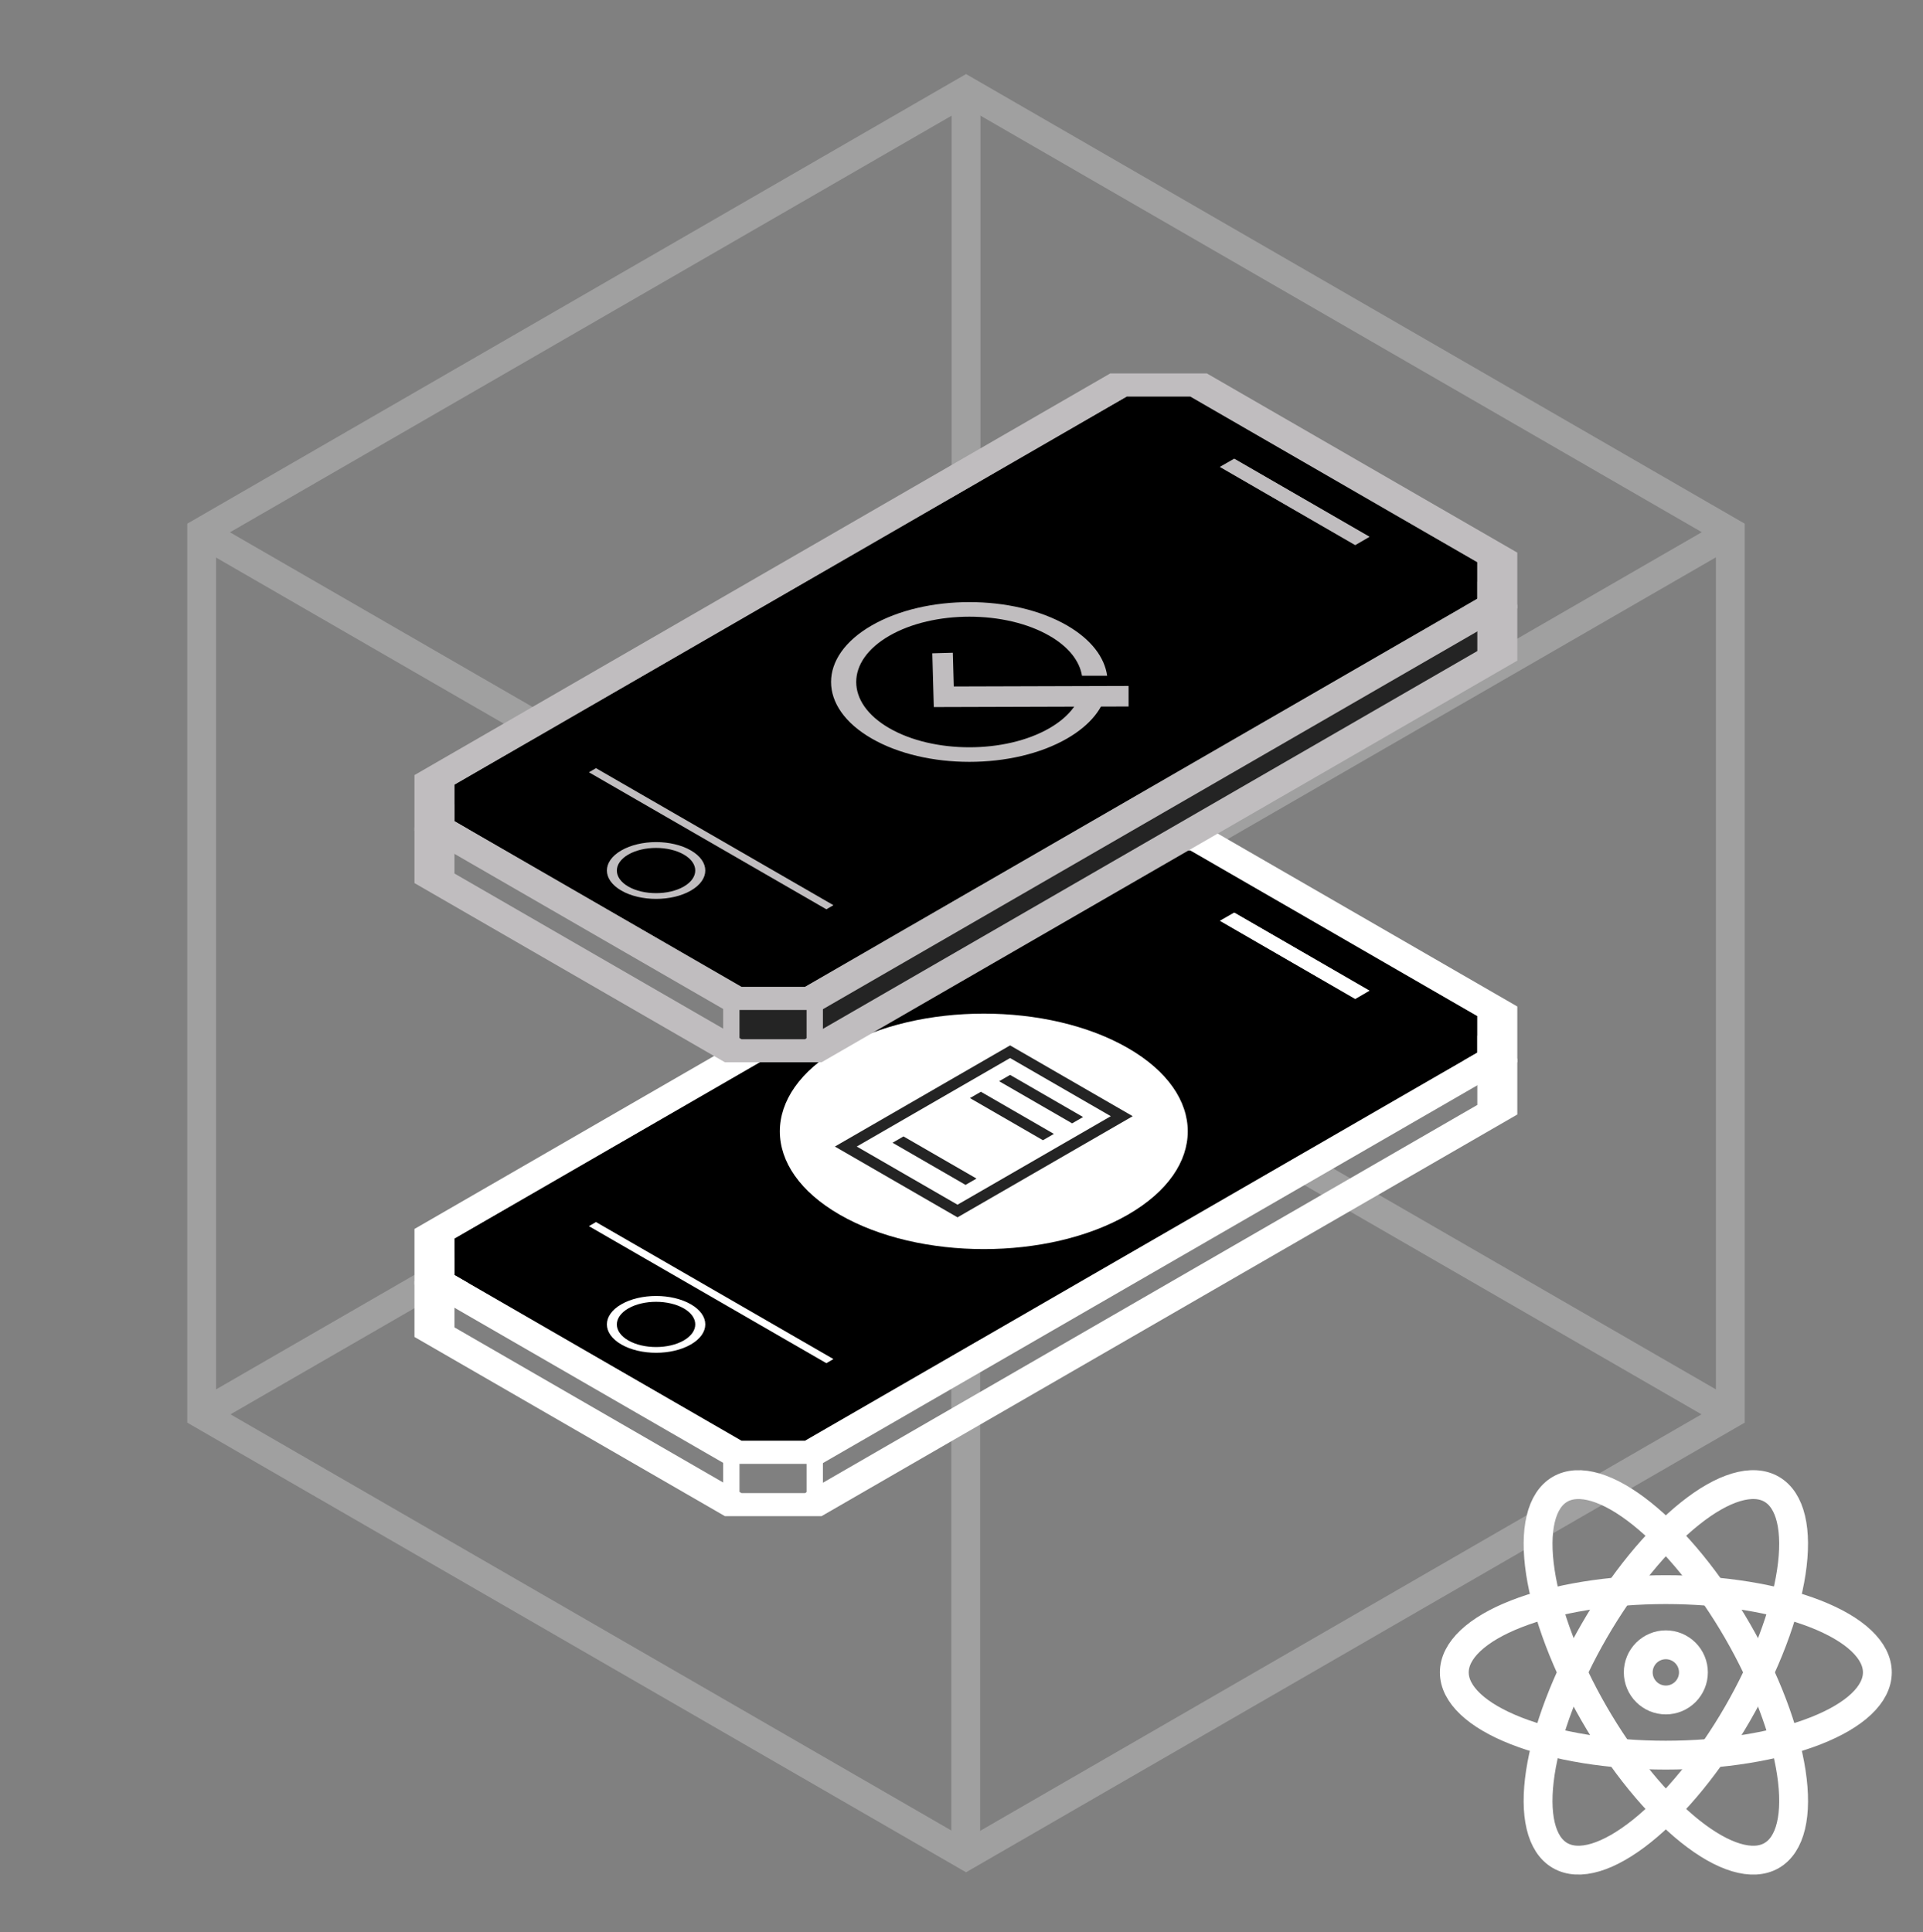 <svg width="200" height="201" viewBox="0 0 200 201" fill="none" xmlns="http://www.w3.org/2000/svg">
<rect x="0" y="0" width="200" height="201" fill="#808080" stroke="none"/>
<g clip-path="url(#clip0_1581_5807)">
<g opacity="0.3">
<path d="M100.473 9.434V101.225" stroke="#EBEAEB" stroke-width="3" stroke-miterlimit="10"/>
<path d="M179.958 147.114L100.473 101.225" stroke="#EBEAEB" stroke-width="3" stroke-miterlimit="10"/>
<path d="M20.975 147.114L100.473 101.225" stroke="#EBEAEB" stroke-width="3" stroke-miterlimit="10"/>
<path d="M100.439 193.066L100.439 101.275" stroke="#EBEAEB" stroke-width="3" stroke-miterlimit="10"/>
<path d="M20.954 55.388L100.439 101.277" stroke="#EBEAEB" stroke-width="3" stroke-miterlimit="10"/>
<path d="M179.937 55.388L100.439 101.277" stroke="#EBEAEB" stroke-width="3" stroke-miterlimit="10"/>
<path d="M20.975 55.336V147.114L100.473 193.017L179.958 147.114V55.336L100.473 9.434L20.975 55.336Z" stroke="#EBEAEB" stroke-width="3" stroke-miterlimit="10"/>
</g>
<path d="M153.648 111.128V114.931L83.716 155.309H77.123L47.266 138.07V134.267L117.198 93.889H123.791L153.648 111.128ZM157.807 110.133L125.515 91.49C121.597 91.49 119.402 91.49 115.474 91.49L43.107 133.272C43.107 135.538 43.107 136.799 43.107 139.065L75.399 157.708C79.317 157.708 81.512 157.708 85.44 157.708L157.807 115.926C157.807 113.661 157.807 112.399 157.807 110.133Z" fill="white"/>
<path d="M153.65 105.688V107.589V109.491L83.718 149.869H80.421H77.133L47.268 132.63V130.533V128.818L117.2 88.449H120.878H123.793L153.65 105.688Z" fill="black"/>
<path d="M153.648 105.689V109.492L83.716 149.869H77.123L47.266 132.631V128.828L117.198 88.45H123.791L153.648 105.689ZM157.807 104.693L125.515 86.051C121.597 86.051 119.402 86.051 115.474 86.051L43.107 127.832C43.107 130.098 43.107 131.36 43.107 133.626L75.399 152.269C79.317 152.269 81.512 152.269 85.44 152.269L157.807 110.487C157.807 108.221 157.807 106.959 157.807 104.693Z" fill="white"/>
<path d="M71.116 136.096C72.707 137.011 72.707 138.504 71.116 139.428C69.526 140.343 66.94 140.343 65.349 139.428C63.759 138.513 63.759 137.02 65.349 136.096C66.94 135.18 69.526 135.18 71.116 136.096ZM71.854 135.669C69.854 134.514 66.62 134.514 64.621 135.669C62.621 136.824 62.621 138.69 64.621 139.845C66.62 141.001 69.854 141.001 71.854 139.845C73.853 138.69 73.853 136.824 71.854 135.669Z" fill="white"/>
<path d="M140.96 103.894L126.902 95.772L128.377 94.928L142.426 103.041L140.96 103.894Z" fill="white"/>
<path d="M140.938 103.903L126.881 95.782L128.356 94.938L142.413 103.05L140.938 103.903Z" fill="white"/>
<path d="M85.944 141.793L61.25 127.54L61.987 127.113L86.681 141.366L85.944 141.793Z" fill="white"/>
<path d="M76.91 151.416H75.213V156.126H76.91V151.416Z" fill="white"/>
<circle cx="17.32" cy="17.32" r="17.32" transform="matrix(0.866 0.5 -0.866 0.5 102.32 100.361)" fill="white"/>
<line y1="-0.658" x2="8.767" y2="-0.658" transform="matrix(0.866 0.5 -0.866 0.5 103.914 112.465)" stroke="#242424" stroke-width="1.315"/>
<line y1="-0.658" x2="8.767" y2="-0.658" transform="matrix(0.866 0.5 -0.866 0.5 100.877 114.219)" stroke="#242424" stroke-width="1.315"/>
<line y1="-0.658" x2="8.767" y2="-0.658" transform="matrix(0.866 0.5 -0.866 0.5 92.828 118.865)" stroke="#242424" stroke-width="1.315"/>
<rect x="-3.91931e-08" y="0.658" width="13.414" height="19.727" transform="matrix(0.866 0.5 -0.866 0.5 105.622 109.067)" stroke="#242424" stroke-width="1.315"/>
<path d="M85.586 151.473H83.889V156.182H85.586V151.473Z" fill="white"/>
<path d="M83.783 103.969H76.648V109.355H85.52L155.551 68.302V63.287L83.783 103.969Z" fill="#242424"/>
<path d="M153.648 63.917V67.72L83.716 108.098H77.123L47.266 90.859V87.056L117.198 46.678H123.791L153.648 63.917ZM157.807 62.922L125.515 44.279C121.597 44.279 119.402 44.279 115.474 44.279L43.107 86.061C43.107 88.327 43.107 89.589 43.107 91.855L75.399 110.497C79.317 110.497 81.512 110.497 85.44 110.497L157.807 68.716C157.807 66.45 157.807 65.188 157.807 62.922Z" fill="#C0BDBF"/>
<path d="M153.65 58.477V60.379V62.28L83.718 102.658H80.421H77.133L47.268 85.419V83.322V81.607L117.2 41.238H120.878H123.793L153.65 58.477Z" fill="black"/>
<path d="M153.648 58.478V62.281L83.716 102.658H77.123L47.266 85.42V81.617L117.198 41.239H123.791L153.648 58.478ZM157.807 57.483L125.515 38.84C121.597 38.84 119.402 38.84 115.474 38.84L43.107 80.621C43.107 82.887 43.107 84.149 43.107 86.415L75.399 105.058C79.317 105.058 81.512 105.058 85.44 105.058L157.807 63.276C157.807 61.01 157.807 59.748 157.807 57.483Z" fill="#C0BDBF"/>
<path d="M71.116 88.885C72.707 89.8 72.707 91.293 71.116 92.217C69.526 93.132 66.94 93.132 65.349 92.217C63.759 91.302 63.759 89.809 65.349 88.885C66.94 87.969 69.526 87.969 71.116 88.885ZM71.854 88.458C69.854 87.303 66.62 87.303 64.621 88.458C62.621 89.613 62.621 91.479 64.621 92.635C66.62 93.79 69.854 93.79 71.854 92.635C73.853 91.479 73.853 89.613 71.854 88.458Z" fill="#C0BDBF"/>
<path d="M140.96 56.683L126.902 48.561L128.377 47.717L142.426 55.83L140.96 56.683Z" fill="#C0BDBF"/>
<path d="M140.938 56.693L126.881 48.571L128.356 47.727L142.413 55.839L140.938 56.693Z" fill="#C0BDBF"/>
<path d="M85.944 94.582L61.25 80.329L61.987 79.902L86.681 94.155L85.944 94.582Z" fill="#C0BDBF"/>
<path d="M76.91 104.205H75.213V108.915H76.91V104.205Z" fill="#C0BDBF"/>
<path d="M85.586 104.205H83.889V108.915H85.586V104.205Z" fill="#C0BDBF"/>
<g clip-path="url(#clip1_1581_5807)">
<path d="M116.313 72.422L98.157 72.476L98.061 68.994" stroke="#C0BDBF" stroke-width="2.136" stroke-miterlimit="10" stroke-linecap="square"/>
<path d="M112.488 71.793C112.179 73.234 111.068 74.634 109.145 75.744C104.553 78.393 97.087 78.393 92.495 75.744C87.902 73.096 87.902 68.781 92.495 66.132C97.087 63.483 104.553 63.483 109.145 66.132C111.153 67.285 112.285 68.77 112.531 70.287H115.148C114.881 68.375 113.503 66.527 110.993 65.064C105.375 61.817 96.265 61.817 90.647 65.064C85.029 68.311 85.029 73.566 90.647 76.812C96.265 80.059 105.375 80.059 110.993 76.812C113.428 75.403 114.806 73.619 115.126 71.782H112.478L112.488 71.793Z" fill="#C0BDBF"/>
</g>
<path d="M151.254 173.956C151.254 175.087 151.823 176.206 152.929 177.251C154.034 178.295 155.655 179.244 157.698 180.043C159.74 180.843 162.166 181.477 164.835 181.909C167.504 182.342 170.365 182.565 173.254 182.565C176.143 182.565 179.004 182.342 181.673 181.909C184.342 181.477 186.767 180.843 188.81 180.043C190.853 179.244 192.474 178.295 193.579 177.251C194.685 176.206 195.254 175.087 195.254 173.956C195.254 172.826 194.685 171.706 193.579 170.662C192.474 169.617 190.853 168.668 188.81 167.869C186.767 167.07 184.342 166.436 181.673 166.003C179.004 165.57 176.143 165.348 173.254 165.348C170.365 165.348 167.504 165.57 164.835 166.003C162.166 166.436 159.74 167.07 157.698 167.869C155.655 168.668 154.034 169.617 152.929 170.662C151.823 171.706 151.254 172.826 151.254 173.956Z" stroke="white" stroke-width="3" stroke-linecap="round" stroke-linejoin="round"/>
<path d="M162.253 193.006C163.232 193.572 164.486 193.639 165.944 193.203C167.401 192.768 169.033 191.839 170.747 190.47C172.461 189.1 174.222 187.317 175.932 185.222C177.641 183.127 179.264 180.76 180.709 178.259C182.153 175.757 183.391 173.168 184.351 170.64C185.311 168.112 185.974 165.695 186.303 163.526C186.632 161.357 186.621 159.479 186.269 157.999C185.917 156.52 185.232 155.467 184.253 154.902C183.274 154.337 182.02 154.27 180.563 154.705C179.106 155.14 177.473 156.069 175.76 157.439C174.046 158.808 172.284 160.591 170.575 162.687C168.866 164.782 167.242 167.148 165.798 169.65C164.353 172.152 163.116 174.741 162.156 177.269C161.196 179.796 160.533 182.214 160.203 184.383C159.874 186.551 159.886 188.429 160.238 189.909C160.589 191.389 161.274 192.441 162.253 193.006Z" stroke="white" stroke-width="3" stroke-linecap="round" stroke-linejoin="round"/>
<path d="M165.8 178.261C167.244 180.762 168.868 183.129 170.577 185.224C172.286 187.319 174.048 189.102 175.762 190.472C177.475 191.841 179.108 192.77 180.565 193.205C182.022 193.641 183.276 193.574 184.255 193.009C185.234 192.443 185.919 191.391 186.271 189.911C186.623 188.431 186.634 186.554 186.305 184.385C185.976 182.216 185.313 179.798 184.353 177.271C183.393 174.743 182.155 172.154 180.711 169.652C179.266 167.15 177.643 164.784 175.934 162.689C174.224 160.593 172.463 158.81 170.749 157.441C169.035 156.071 167.403 155.142 165.946 154.707C164.488 154.272 163.234 154.339 162.255 154.904C161.276 155.469 160.591 156.522 160.24 158.001C159.888 159.481 159.876 161.359 160.205 163.528C160.534 165.697 161.198 168.114 162.158 170.642C163.118 173.17 164.355 175.759 165.8 178.261Z" stroke="white" stroke-width="3" stroke-linecap="round" stroke-linejoin="round"/>
<path d="M170.385 173.955C170.385 174.716 170.687 175.446 171.225 175.984C171.763 176.523 172.493 176.825 173.254 176.825C174.015 176.825 174.745 176.523 175.283 175.984C175.822 175.446 176.124 174.716 176.124 173.955C176.124 173.194 175.822 172.465 175.283 171.926C174.745 171.388 174.015 171.086 173.254 171.086C172.493 171.086 171.763 171.388 171.225 171.926C170.687 172.465 170.385 173.194 170.385 173.955Z" stroke="white" stroke-width="3" stroke-linecap="round" stroke-linejoin="round"/>
</g>
<defs>
<clipPath id="clip0_1581_5807">
<rect width="200" height="200" fill="white" transform="translate(0 0.672)"/>
</clipPath>
<clipPath id="clip1_1581_5807">
<rect width="30.941" height="16.619" fill="white" transform="translate(86.438 62.629)"/>
</clipPath>
</defs>
</svg>
